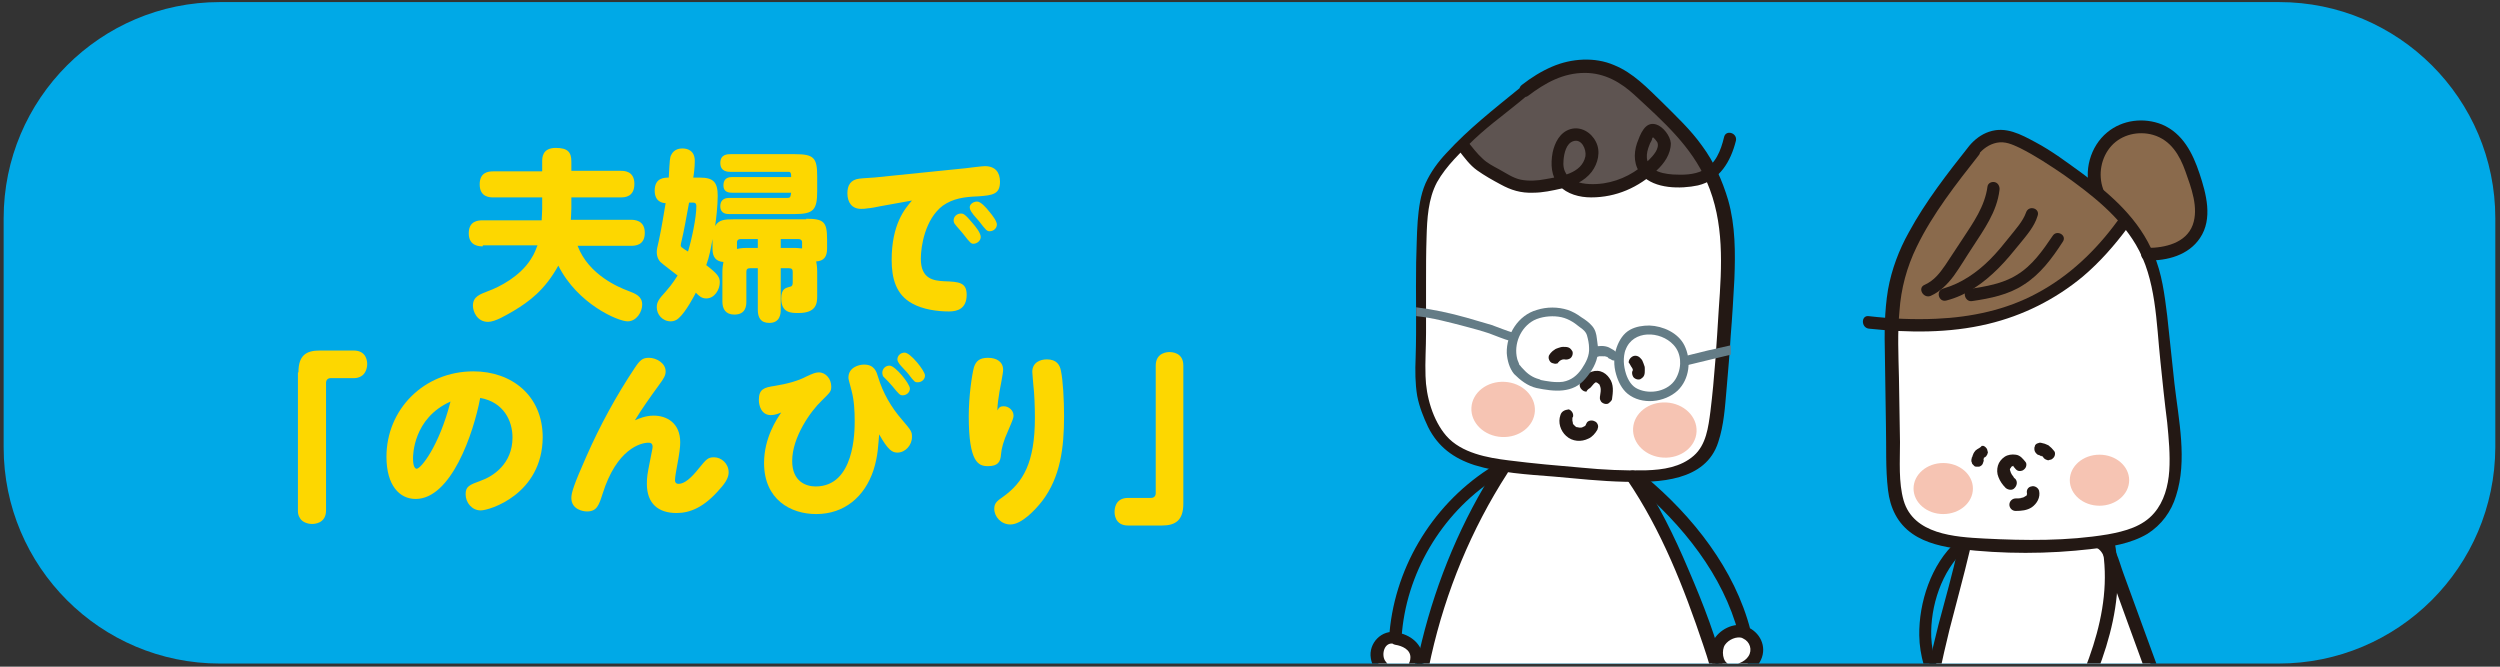 <?xml version="1.0" encoding="utf-8"?>
<!-- Generator: Adobe Illustrator 26.5.3, SVG Export Plug-In . SVG Version: 6.00 Build 0)  -->
<svg version="1.1" xmlns="http://www.w3.org/2000/svg" xmlns:xlink="http://www.w3.org/1999/xlink" x="0px" y="0px"
	 viewBox="0 0 480 128" style="enable-background:new 0 0 480 128;" xml:space="preserve">
<rect x="0" y="0" width="480" height="128" fill="#333333" stroke="none"/>
<style type="text/css">
	.st0{fill:#00A9E7;}
	.st1{fill:none;}
	.st2{fill:#FDD700;}
	.st3{clip-path:url(#SVGID_00000003103914955840378250000014483306625277724089_);}
	.st4{fill:#FFFFFF;}
	.st5{fill:#231814;}
	.st6{fill:#8A6A4C;}
	.st7{fill:#F6C4B3;}
	.st8{fill:#5E5451;}
	.st9{fill:#647C86;}
	.st10{clip-path:url(#SVGID_00000125581045829805435240000018160926841274634380_);}
	.st11{fill:#9B5A17;}
	.st12{fill:#3E3635;}
	.st13{clip-path:url(#SVGID_00000013179269615254076290000002512049073040510882_);}
	.st14{fill:#FBD100;}
	.st15{fill:#E85675;}
	.st16{fill:#B26157;}
	.st17{fill:#00B7EC;}
	.st18{fill:#644E0A;}
	.st19{fill:#005075;}
	.st20{fill:#00A8E6;}
	.st21{fill:#FCD600;}
	.st22{fill:#4D4232;}
	.st23{fill:#587481;}
</style>
<g id="_x30_01">
	<g>
		<path class="st0" d="M437.5,127.4H42.2c-22.9,0-41.5-18.6-41.5-41.5v-44c0-22.9,18.6-41.5,41.5-41.5h395.4
			c22.9,0,41.5,18.6,41.5,41.5v44C479,108.9,460.4,127.4,437.5,127.4z"/>
		<path class="st1" d="M437.5,127.4H42.2c-22.9,0-41.5-18.6-41.5-41.5v-44c0-22.9,18.6-41.5,41.5-41.5h395.4
			c22.9,0,41.5,18.6,41.5,41.5v44C479,108.9,460.4,127.4,437.5,127.4z"/>
		<g>
			<path class="st2" d="M92.7,47.3c-0.6,0-2.7,0-2.7-2.5c0-2.4,1.8-2.5,2.7-2.5H104c0-0.5,0.1-1.3,0.1-2.2v-2.2h-9.4
				c-0.6,0-2.6,0-2.6-2.5c0-2.3,1.6-2.5,2.6-2.5h9.4V31c0-0.7,0-2.6,2.6-2.6c2.3,0,3,0.8,3,2.6v1.8h9.5c0.6,0,2.6,0,2.6,2.5
				c0,2.5-1.8,2.6-2.6,2.6h-9.5V40c0,1-0.1,1.8-0.1,2.2h11.5c0.6,0,2.7,0,2.7,2.5c0,2.4-1.8,2.5-2.7,2.5h-10.2c2.1,5.6,8,8,9.6,8.6
				c1.6,0.6,2.8,1.1,2.8,2.7c0,1.4-1.1,3.2-2.8,3.2c-1.8,0-9.6-3.3-13.3-10.7c-2.6,4.7-5.6,6.9-8.6,8.7c-1.4,0.8-3.5,2.1-4.9,2.1
				c-2.1,0-2.9-2-2.9-3.1c0-1.8,1.4-2.2,2.9-2.8c2.2-0.8,6.1-2.8,8.2-6.1c0.8-1.2,1-2,1.3-2.7H92.7z"/>
			<path class="st2" d="M154.8,42c3.4,0,4,0.6,4,4v1.7c0,1.6-0.6,2.4-2.1,2.5c0.1,0.4,0.2,1.1,0.2,2v4.6c0,1.4-0.1,3.3-3.6,3.3
				c-1.4,0-3.3,0-3.3-2.8c0-1.9,0.9-2,1.5-2.2c0.4-0.1,0.7-0.1,0.7-0.9v-2c0-0.5-0.2-0.7-0.7-0.7h-1.6v8c0,0.7-0.1,2.5-2.2,2.5
				c-1.7,0-2.2-1.1-2.2-2.5v-8H144c-0.5,0-0.7,0.2-0.7,0.7v5.7c0,0.8-0.1,2.5-2.3,2.5c-1.7,0-2.3-1.1-2.3-2.5v-5.7
				c0-0.8,0.1-1.3,0.2-1.9c-1.4-0.1-2.1-0.9-2.1-2.5v-1.9c-0.3,1.7-0.6,3.4-1.2,5c2.2,1.7,2.6,2.3,2.6,3.3c0,1.4-1,3.1-2.6,3.1
				c-0.9,0-1.4-0.5-2-1.1c-0.2,0.4-1.9,3.7-3.3,4.9c-0.4,0.4-1,0.6-1.5,0.6c-1.6,0-2.7-1.3-2.7-2.7c0-1,0.4-1.6,1.7-3
				c1.5-1.7,2-2.7,2.3-3.1c-0.5-0.4-2.9-2.2-3.3-2.6c-0.2-0.2-0.7-0.8-0.7-1.9c0-0.5,0.1-1,0.4-2.2c0.6-2.8,1-5.5,1.3-7.2
				c-0.5,0-2.1-0.2-2.1-2.4c0-2.5,1.9-2.5,2.7-2.5c0.2-3.5,0.2-3.9,0.5-4.4c0.1-0.2,0.6-1.2,2.1-1.2c1,0,2.4,0.4,2.4,2.4
				c0,1.2-0.2,2.8-0.3,3.2h1.3c2.6,0,3.4,0.9,3.4,3.5c0,1.8-0.3,4.6-0.5,5.8c0.7-1.2,1.8-1.3,3.6-1.3H154.8z M132.3,38.9
				c-0.5,2.8-1,5.5-1.4,7.2c-0.1,0.4-0.2,0.8-0.2,1c0,0.1,0,0.2,0.2,0.4c0.1,0.1,1,0.7,1.2,0.8c0.7-2.3,1.6-6.5,1.6-8.7
				c0-0.2,0-0.7-0.6-0.7H132.3z M140.5,37c-1,0-1.6-0.4-1.6-1.4c0-0.9,0.4-1.6,1.6-1.6h11.4c0-0.4,0-0.6-0.1-0.8
				c-0.1-0.2-0.2-0.2-0.6-0.2h-10.9c-0.5,0-2,0-2-1.7c0-1.7,1.4-1.7,2-1.7h12.3c3.7,0,4.3,0.7,4.3,4.3v2.8c0,3.6-0.7,4.4-4.3,4.4
				h-12.6c-0.4,0-1.7,0-1.7-1.5c0-1.5,1.2-1.6,1.7-1.6h11.2c0.6,0,0.6-0.3,0.7-1H140.5z M141.5,47.8c0.8-0.2,1.6-0.2,1.9-0.2h2.1
				v-1.7h-3.3c-0.4,0-0.7,0.2-0.7,0.6V47.8z M149.9,47.6h2.4c0.4,0,0.9,0,1.7,0.1v-1.2c0-0.4-0.3-0.6-0.7-0.6h-3.4V47.6z"/>
			<path class="st2" d="M169,39.6c-0.4,0.1-2,0.4-2.4,0.4c-0.5,0.1-0.9,0.1-1.3,0.1c-1.7,0-2.6-1.2-2.6-3c0-1.5,0.6-2.6,2.3-2.8
				c0.6-0.1,3.2-0.2,3.7-0.3l16.7-1.7c0.8-0.1,3.2-0.4,3.7-0.4c2,0,2.9,1.2,2.9,3c0,2.4-1.4,2.6-4.2,2.8c-2.7,0.1-4.8,0.4-6.8,1.8
				c-3.4,2.6-4.2,7.8-4.2,10.2c0,3.9,2.5,4.2,4.5,4.3c2.8,0.1,4.3,0.2,4.3,2.6c0,2.7-1.8,3.2-3.4,3.2c-2.3,0-5-0.4-7-1.5
				c-3.2-1.7-4-4.9-4-8.4c0-6.8,2.5-9.8,3.9-11.4L169,39.6z M184.5,41c0.4,0,0.7,0,2.2,1.8c0.6,0.7,1.6,1.9,1.6,2.7
				c0,0.7-0.7,1.3-1.4,1.3c-0.4,0-0.6-0.1-1.9-1.8c-0.2-0.3-1.4-1.6-1.6-1.9c-0.2-0.2-0.3-0.5-0.3-0.8C183.1,41.6,183.7,41,184.5,41
				z M187.6,38.7c0.7,0,1.7,1.1,2.4,2c0.6,0.7,1.4,1.8,1.4,2.4c0,0.7-0.6,1.3-1.4,1.3c-0.5,0-0.7-0.2-2-1.9
				c-0.4-0.5-1.1-1.2-1.4-1.7c-0.1-0.1-0.4-0.6-0.4-0.9C186.1,39.3,186.8,38.7,187.6,38.7z"/>
			<path class="st2" d="M57.3,71.5c0-3.3,1.5-4.2,4.1-4.2h6.5c2.6,0,2.6,2.3,2.6,2.6c0,0.9-0.4,1.9-1.1,2.3
				c-0.6,0.4-1.2,0.4-1.5,0.4h-4.4c-0.6,0-0.9,0.4-0.9,0.9V98c0,2.6-2.4,2.6-2.7,2.6c-0.9,0-1.9-0.4-2.3-1.1
				c-0.4-0.6-0.4-1.1-0.4-1.5V71.5z"/>
			<path class="st2" d="M79.8,95.8c-3.1,0-5.6-2.6-5.6-8.1c0-9.1,7.2-16.4,16.7-16.4c7.3,0,13.3,4.6,13.3,12.7
				C104.1,94.9,94,98,92.3,98c-1.7,0-2.9-1.5-2.9-3.1c0-1.5,0.7-1.8,2.9-2.6c2.3-0.8,6.1-3.2,6.1-8.3c0-3.2-1.7-6.8-6.2-7.6
				C90.9,83.3,86.6,95.8,79.8,95.8z M79.3,88c0,1.6,0.4,2,0.7,2c0.8,0,4.3-4.3,6.5-12.9C79.3,80.3,79.3,87.5,79.3,88z"/>
			<path class="st2" d="M125.5,79.8c2.5,0,5.1,1.4,5.1,5.1c0,1-0.1,1.9-0.7,5.1c-0.1,0.5-0.3,1.7-0.3,2.2c0,0.3,0.1,0.7,0.7,0.7
				c1.1,0,2.4-1.1,3.9-3c1.4-1.7,1.7-2.1,2.9-2.1c1.4,0,2.8,1.2,2.8,2.9c0,0.8-0.4,1.8-1.7,3.2c-3,3.5-5.7,4.6-8.3,4.6
				c-3.5,0-5.7-1.8-5.7-5.6c0-1.3,0.1-1.9,0.6-4.4c0.3-1.6,0.5-2.4,0.5-2.7c0-0.7-0.4-0.8-0.8-0.8c-1.5,0-6.1,1.2-8.8,9.8
				c-0.7,2.2-1.1,3.4-3,3.4c-0.8,0-3-0.4-3-2.6c0-1,0.5-2.6,2.9-8c2.6-5.9,5.7-11.6,9.3-17c1-1.5,1.5-1.9,2.7-1.9
				c1.4,0,3.2,1,3.2,2.6c0,0.7-0.2,1.2-1.4,2.8c-1.6,2.2-3.1,4.3-4.5,6.6C122.6,80.4,123.9,79.8,125.5,79.8z"/>
			<path class="st2" d="M167.7,90.3c-1.7,5.1-5.6,8.4-11,8.4c-4.9,0-10-2.8-10-9.8c0-4.8,2.4-8.4,3.3-9.7c-0.5,0.2-1.2,0.5-2,0.5
				c-1.8,0-2.3-1.8-2.3-2.9c0-2.1,1-2.4,3-2.7c2.5-0.4,4.6-1,6.1-1.8c1.3-0.6,1.8-0.8,2.4-0.8c1.4,0,2.4,1.3,2.4,2.7
				c0,1-0.2,1.1-1.9,2.8c-2,1.9-5.6,6.9-5.6,11.5c0,4,2.7,4.9,4.5,4.9c7.5,0,7.5-10.6,7.5-12.6c0-1.9-0.1-3.9-0.6-5.8
				c-0.5-1.9-0.6-2.2-0.6-2.5c0-1.9,1.9-2.5,3-2.5c2,0,2.4,1.4,2.7,2.4c0.9,3,2.5,5.8,4.6,8.2c1.8,2.1,1.9,2.3,1.9,3.3
				c0,1.6-1.3,3-2.8,3c-1,0-1.8-0.5-3.5-3.5C168.6,85.5,168.6,87.5,167.7,90.3z M170.8,70.2c1.1,0,3.9,3.5,3.9,4.4
				c0,0.7-0.6,1.3-1.4,1.3c-0.5,0-0.7-0.2-2-1.8c-0.4-0.5-1.1-1.2-1.7-1.8c-0.1-0.1-0.2-0.5-0.2-0.7C169.4,70.8,170,70.2,170.8,70.2
				z M173.7,67.7c1.1,0,3.9,3.5,3.9,4.4c0,0.7-0.6,1.3-1.4,1.3c-0.5,0-0.6,0-1.8-1.6c-0.2-0.3-1.5-1.6-1.7-1.9
				c-0.2-0.3-0.4-0.6-0.4-0.9C172.3,68.3,172.9,67.7,173.7,67.7z"/>
			<path class="st2" d="M192.7,78c1,0,1.9,0.8,1.9,1.8c0,0.4-0.1,0.7-1,2.8c-1,2.2-1.3,3.5-1.4,4.6c-0.1,1.5-0.6,2.3-2.5,2.3
				c-1.8,0-3.7-0.6-3.7-9.6c0-3.8,0.6-7.9,1-9.4c0.4-1.2,1.1-1.8,2.7-1.8c1.7,0,2.9,0.8,2.9,2.3c0,0.7-0.6,3.6-0.7,4.2
				c-0.2,1.3-0.4,2.4-0.4,3.6C191.8,78.2,192.1,78,192.7,78z M203.7,71.2c0.4,1.9,0.6,5.6,0.6,8.7c0,6.1-0.7,11.7-4.2,16.3
				c-1.4,1.8-4,4.5-6.1,4.5c-1.8,0-3.1-1.5-3.1-3c0-1.1,0.5-1.5,1.8-2.4c3.7-2.7,6-6.4,6-15.1c0-2.1-0.1-4.7-0.3-6.3
				c0-0.2-0.2-2.1-0.2-2.5c0-1.8,1.5-2.4,2.8-2.4C202.9,69,203.5,70.1,203.7,71.2z"/>
			<path class="st2" d="M227.2,96.7c0,3.2-1.5,4.2-4.1,4.2h-6.5c-2.6,0-2.6-2.3-2.6-2.6c0-0.4,0-2.7,2.6-2.7h4.4
				c0.6,0,0.9-0.4,0.9-0.9V70.2c0-2.6,2.4-2.6,2.6-2.6c0.4,0,2.7,0,2.7,2.6V96.7z"/>
		</g>
		<g>
			<defs>
				<path id="SVGID_1_" d="M437.5,127.4H42.2c-22.9,0-41.5-18.6-41.5-41.5v-44c0-22.9,18.6-41.5,41.5-41.5h395.4
					c22.9,0,41.5,18.6,41.5,41.5v44C479,108.9,460.4,127.4,437.5,127.4z"/>
			</defs>
			<clipPath id="SVGID_00000152246473916989951040000005793517412121129151_">
				<use xlink:href="#SVGID_1_"  style="overflow:visible;"/>
			</clipPath>
			<g style="clip-path:url(#SVGID_00000152246473916989951040000005793517412121129151_);">
				<g>
					<path class="st4" d="M271.9,124.9c0,0-5.4-3.7-6.3-2.1c-0.9,1.5-1.5,5.8-0.2,6.3s3.2,0.9,4.5,0.3S272.7,126.1,271.9,124.9z"/>
					<path class="st4" d="M337.7,123.2c0,0-2.9-3.4-5.1-2.3c-2.1,1.1-2.7,0.7-3,3.5c-0.3,2.8,1.3,5.4,2.8,5c1.5-0.5,2.2-1.2,3.9-2.7
						C338,125,337.7,123.2,337.7,123.2z"/>
				</g>
				<g>
					<path class="st4" d="M379,28.9c-3,3.8-3.2,4-5.7,7.6c-3.8,5.3-7.5,10.9-9,17.3c-1.2,4.8-1.1,9.9-1,14.8
						c0.1,7.1,0.2,14.2,0.3,21.3c0.1,3.1,0.2,6.5,1.9,9.1c2.8,4.3,8.5,5.1,13.6,5.5c8.4,0.6,16.8,0.7,25.1-0.6
						c3.2-0.5,6.5-1.3,9-3.3c5.2-4.3,4.9-12.3,4.2-19c-0.7-6.5-1.4-13-2.1-19.6c-0.5-4.2-0.9-8.6-2.5-12.5
						c-3.4-8.3-11.2-13.9-18.7-18.9c-2.4-1.7-4.1-2.5-6.7-3.8C384.6,25.5,381.2,26.1,379,28.9z"/>
				</g>
				<g>
					<path class="st4" d="M292.7,17.7c-8.3,6.8-7.7,5.8-13.2,11.6c-1.8,1.9-3.5,3.8-4.5,6.2c-1.1,2.4-1.3,5.1-1.5,7.8
						c-0.3,4.4-0.2,21.2-0.3,25.6c-0.1,2.9-0.2,5.9,0.7,8.6c1.5,4.5,3.2,8.1,7.6,9.9c4.4,1.8,9,2.2,13.7,2.7
						c7.7,0.7,13,1.3,19.3,1.3c6.7,0,10.1-0.9,13.1-4.1c2.2-2.3,2.7-9.6,2.9-12.7c0.4-4.9,1.3-16.4,1.5-21.4
						c0.2-4.8,0.2-9.8-1.2-14.4c-2.9-9.9-7.6-13.7-15.6-21.3c-1.4-1.3-5-4.5-9-4.7c-5.1-0.3-8.2,0.9-13.1,4.6"/>
				</g>
				<g>
					<g>
						<path class="st4" d="M377.2,105.4c-1.3,5.7-3.6,13.4-4.8,19.1c-2,9.1-4,18.3-4.6,27.7c-0.2,2.8-0.1,5.9,1.9,7.8
							c1.5,1.4,3.7,1.8,5.8,2.1c8,1,16.1,1.3,24.1,0.9c4.5-0.2,9.1-0.7,13.1-2.8c4-2.1,7.3-6,7.4-10.5c0-2.4-0.8-4.7-1.6-6.9
							c-4.3-11.7-8.5-23.4-12.8-35.1c-0.5-1.3-1-2.7-2.3-3.2"/>
						<g>
							<path class="st5" d="M376,105.1c-1.1,5-2.5,9.9-3.8,14.8c-1.4,5.5-2.6,11.1-3.6,16.6c-1.1,5.6-2.1,11.4-2.2,17.1
								c0,2.2,0.3,4.6,1.6,6.4c1.4,1.9,3.7,2.7,6,3c5.9,0.9,12,1.2,18,1.2c5.5,0,11.4,0,16.8-1.5c4.5-1.3,8.9-4,11-8.3
								c2.5-5.1,0.4-10-1.4-15c-2.4-6.6-4.8-13.1-7.2-19.7c-1.2-3.2-2.3-6.4-3.5-9.6c-0.9-2.4-1.5-5.7-3.9-7
								c-1.4-0.7-2.6,1.3-1.2,2.1c0.9,0.5,1.3,1.4,1.6,2.4c0.5,1.3,0.9,2.6,1.4,3.9c1,2.7,1.9,5.3,2.9,8c1.9,5.3,3.9,10.6,5.8,15.9
								c1,2.6,1.9,5.3,2.9,7.9c0.8,2.3,1.7,4.8,1.3,7.3c-0.7,4.3-4.4,7.6-8.4,9.1c-4.8,1.8-10.1,1.9-15.2,2.1
								c-5.6,0.1-11.2-0.1-16.7-0.7c-2.3-0.2-5.2-0.2-7.2-1.5c-1.9-1.2-2.3-3.5-2.3-5.6c0-5.3,1-10.7,1.9-15.9
								c1.1-5.8,2.3-11.5,3.7-17.2c1.3-5.1,2.7-10.1,3.9-15.2C378.7,104.3,376.4,103.6,376,105.1L376,105.1z"/>
						</g>
					</g>
					<path class="st6" d="M402.3,42.4l0.6-12.4l5.4-5l7,0.8l3.9,2.7l3.7,13.9c0,0-2.1,5.2-2.7,5.2s-6.2,1.7-6.2,1.7l-4.5-5.2
						L402.3,42.4z"/>
					<g>
						<path class="st6" d="M380.3,28C370,36.9,365,49.9,362.1,63c5.1-0.7,11-0.5,16-1c8.7-1,9.4-2,14.7-4.8s12.6-8.6,14.9-14
							c0.3-0.7-1.9-2-2.1-2.7c-0.2-1.1-1.2-1.8-2.1-2.4c-6.8-4.7-12-10.6-20.2-12"/>
					</g>
					<g>
						<g>
							<path class="st5" d="M378.1,28c-4.2,5.3-8.4,10.7-11.6,16.6c-1.9,3.4-3.3,7.1-4,11c-0.7,4.2-0.7,8.4-0.6,12.6
								c0.1,4.5,0.1,8.9,0.2,13.4c0.1,4.1-0.1,8.4,0.4,12.5c0.4,3.4,1.8,6.4,4.7,8.4c2.6,1.8,5.9,2.5,9,2.9c8.3,1,17.1,1,25.4,0
								c3.6-0.4,7.5-1,10.7-2.9c2.7-1.7,4.6-4.3,5.5-7.3c2.2-6.8,0.5-14.6-0.3-21.5c-0.5-4.4-0.9-8.7-1.4-13.1
								c-0.5-4-1-8.1-2.6-11.8c-2.7-6.6-8.1-11.4-13.7-15.5c-2.9-2.1-5.8-4.3-9-6c-2.8-1.5-5.7-3.1-8.9-2
								C380.4,25.8,379.1,26.8,378.1,28c-1,1.2,0.7,2.9,1.7,1.7c0.9-1.1,2.1-2,3.6-2.3c1.6-0.3,2.9,0.3,4.4,1c3,1.5,5.7,3.3,8.5,5.2
								c5.2,3.7,10.5,7.8,13.8,13.4c3.9,6.6,3.9,14.9,4.7,22.4c0.4,3.9,0.8,7.8,1.3,11.7c0.3,3.1,0.6,6.2,0.4,9.3
								c-0.2,2.9-1,5.9-2.9,8.1c-2.2,2.6-5.6,3.5-8.9,4.1c-7.8,1.3-15.8,1.2-23.7,0.8c-5.7-0.3-13.6-0.8-15.5-7.3
								c-1-3.5-0.7-7.5-0.7-11.2c-0.1-4.1-0.1-8.3-0.2-12.4c-0.1-4.3-0.3-8.6,0.1-12.8c0.3-4.3,1.4-8.4,3.3-12.3
								c3.1-6.4,7.6-12.1,12-17.7C380.8,28.5,379.1,26.8,378.1,28z"/>
						</g>
					</g>
					<ellipse class="st7" cx="373.1" cy="93.8" rx="5.7" ry="4.9"/>
					<ellipse class="st7" cx="403.1" cy="92.2" rx="5.7" ry="4.9"/>
					<g>
						<g>
							<path class="st5" d="M386.9,91.9c-0.2-0.1-0.3-0.3-0.4-0.5c0,0-0.1-0.1-0.1-0.1c0.1,0.1,0.1,0.2,0,0
								c-0.1-0.1-0.1-0.2-0.2-0.3c0-0.1-0.1-0.2-0.1-0.2c0,0-0.1-0.2,0,0c0.1,0.2,0,0,0,0c-0.1-0.2-0.1-0.4-0.2-0.6
								c0,0.1,0,0.2,0,0.3c0-0.2,0-0.4,0-0.6c0,0.1,0,0.2,0,0.3c0-0.1,0-0.2,0.1-0.3c0,0,0-0.1,0.1-0.2c0,0-0.2,0.3,0,0.1
								c0-0.1,0.1-0.2,0.1-0.2c0.1-0.1-0.2,0.2-0.1,0.1c0,0,0.1-0.1,0.1-0.1c0,0,0.1-0.1,0.1-0.1c0.1-0.1-0.3,0.2-0.1,0.1
								c0.1,0,0.1-0.1,0.2-0.1c0.1-0.1,0.2-0.1-0.1,0c0,0,0.1,0,0.1,0c0.1,0,0.2,0,0.3-0.1c-0.1,0-0.2,0-0.3,0c0.1,0,0.2,0,0.4,0
								c-0.1,0-0.2,0-0.3,0c0.1,0,0.2,0,0.2,0.1c0.2,0-0.3-0.1-0.1,0c0,0,0.1,0.1,0.1,0.1c0.1,0-0.2-0.2-0.1,0c0,0,0.1,0.1,0.1,0.1
								c0,0,0.1,0.1,0.1,0.1c0.1,0.2-0.2-0.2,0,0c0.2,0.3,0.4,0.5,0.7,0.6c0.3,0.1,0.7,0,0.9-0.1c0.3-0.2,0.5-0.4,0.6-0.7
								c0.1-0.3,0.1-0.7-0.1-0.9c-0.5-0.6-1-1.3-1.9-1.4c-0.7-0.1-1.5,0-2.1,0.4c-0.6,0.4-1.1,1-1.3,1.7c-0.2,0.7-0.2,1.5,0.1,2.2
								c0.3,0.8,0.8,1.5,1.4,2.1c0.5,0.4,1.3,0.5,1.7,0C387.3,93.2,387.4,92.4,386.9,91.9L386.9,91.9z"/>
						</g>
					</g>
					<g>
						<g>
							<path class="st5" d="M406.5,42.5c-4.1,5.6-9.2,10.5-15.4,13.8c-5.9,3.2-12.6,4.6-19.3,4.9c-4.3,0.2-8.7,0-13-0.5
								c-1.5-0.2-1.5,2.2,0,2.4c7.6,0.8,15.4,0.9,22.9-0.9c6.7-1.6,12.9-4.7,18.2-9.1c3.3-2.8,6.1-6,8.7-9.5
								C409.5,42.4,407.4,41.2,406.5,42.5L406.5,42.5z"/>
						</g>
					</g>
					<g>
						<g>
							<path class="st5" d="M381.6,35.8c-0.5,3.8-2.7,6.9-4.8,10.1c-1.1,1.7-2.2,3.3-3.3,5c-1.1,1.6-2.2,3-4,3.8
								c-1.4,0.6-0.2,2.7,1.2,2.1c1.8-0.8,3.2-2.2,4.4-3.8c1.3-1.8,2.4-3.7,3.6-5.5c2.2-3.4,4.7-6.8,5.2-11c0.1-0.6-0.2-1.3-0.8-1.5
								C382.5,34.8,381.7,35.1,381.6,35.8L381.6,35.8z"/>
						</g>
					</g>
					<g>
						<g>
							<path class="st5" d="M389,40.8c-0.6,1.7-2,3.2-3.1,4.6c-1.2,1.5-2.4,3-3.8,4.4c-2.5,2.5-5.5,4.6-9,5.6
								c-1.5,0.4-0.9,2.7,0.6,2.3c3.9-1,7.2-3.4,10-6.2c1.5-1.5,2.8-3.1,4.1-4.7c1.3-1.6,2.8-3.3,3.4-5.3
								C391.8,40,389.5,39.3,389,40.8L389,40.8z"/>
						</g>
					</g>
					<g>
						<g>
							<path class="st5" d="M394.1,45.3c-1.9,2.8-3.9,5.7-6.9,7.5c-2.7,1.7-6,2.2-9.1,2.7c-1.5,0.2-0.9,2.6,0.6,2.3
								c3.4-0.5,6.9-1.2,9.8-3.1c3.2-2,5.5-5.1,7.5-8.2C397,45.2,394.9,44,394.1,45.3L394.1,45.3z"/>
						</g>
					</g>
					<g>
						<g>
							<g>
								<path class="st4" d="M288.4,90.3c-8.8,13.6-14.8,30.3-16.6,46.4c-0.4,3.3-0.5,6.7,0.8,9.7c1.6,3.7,5.1,6.2,9,7.4
									s7.9,1.2,11.8,1.1c8.6-0.2,17.2-1,25.7-2.2c2.3-0.3,4.7-0.8,6.7-2c3.3-2.1,4.8-6.1,5.2-9.9c0.7-7.1-1.7-14.1-4.1-20.8
									c-3.5-9.8-7.6-19.7-13.4-28.3"/>
								<g>
									<path class="st5" d="M287.3,89.6c-6.6,10.2-11.4,21.7-14.3,33.5c-1.4,5.7-2.7,11.7-2.7,17.6c0,2.7,0.5,5.5,2.1,7.9
										c1.4,2.2,3.4,3.9,5.7,5c5.6,2.9,12.1,2.5,18.2,2.3c6.8-0.3,13.5-0.9,20.2-1.8c2.9-0.4,5.9-0.7,8.6-1.9c2.3-1,4.1-3,5.3-5.2
										c2.7-5.3,2.2-11.7,0.9-17.3c-1.6-6.9-4.3-13.8-7.1-20.3c-2.7-6.4-5.8-12.7-9.7-18.5c-0.9-1.3-3-0.1-2.1,1.2
										c6.6,9.7,10.9,20.7,14.6,31.7c1.9,5.6,3.6,11.6,2.6,17.6c-0.4,2.4-1.2,4.8-2.8,6.6c-1.9,2.1-4.6,2.8-7.3,3.2
										c-6.1,1-12.3,1.6-18.4,2c-3.1,0.2-6.3,0.3-9.4,0.4c-3,0-6.1-0.1-9-0.8c-5.1-1.3-9.4-4.9-9.9-10.4c-0.3-2.8,0.1-5.7,0.5-8.4
										c0.4-2.7,0.9-5.4,1.5-8.1c2.8-12.4,7.7-24.3,14.6-35C290.3,89.6,288.2,88.3,287.3,89.6L287.3,89.6z"/>
								</g>
							</g>
							<path class="st8" d="M326.6,29.8l-10.2-11.3c0,0-3.4-4.5-7.6-4.7c-4.2-0.2-10.4,0.1-10.4,0.1l-15,10.8l-2.3,3.3
								c0,0,7.6,7.4,15.1,7.8c4.4,0.2,5.6-0.6,5.6-0.6s0.3,1.4,3.8,1.4c3.5,0,12.5-3.2,12.5-3.2s-1.2,1.3,3.7,1.2
								c5-0.1,6.4-1.6,6.4-1.6L326.6,29.8z"/>
							
								<ellipse transform="matrix(5.319481e-02 -0.999 0.999 5.319481e-02 220.022 397.55)" class="st7" cx="319.7" cy="82.7" rx="5.3" ry="6.1"/>
							
								<ellipse transform="matrix(5.319481e-02 -0.999 0.999 5.319481e-02 194.631 362.733)" class="st7" cx="288.6" cy="78.7" rx="5.3" ry="6.1"/>
							<g>
								<g>
									<path class="st5" d="M291.8,16.9c-4.9,4-9.8,7.8-14.1,12.5c-1.6,1.7-3,3.6-4,5.8c-1,2.3-1.3,4.8-1.5,7.2
										c-0.2,2.7-0.2,5.3-0.3,8c-0.1,6.1,0.1,12.2-0.1,18.3c-0.1,2.4-0.1,4.9,0.3,7.3c0.4,2.1,1.2,4.1,2.1,6
										c1.9,3.8,4.9,6,8.9,7.3c4.9,1.5,10.1,1.8,15.2,2.2c4.5,0.4,9.1,0.9,13.6,1c6.6,0.2,15.6-0.1,18-7.6
										c1.1-3.3,1.3-6.8,1.6-10.2c0.3-3.4,0.6-6.9,0.8-10.3c0.3-3.6,0.5-7.2,0.7-10.8c0.2-5.1,0.2-10.3-1.2-15.2
										c-1.1-3.7-2.7-7.3-5-10.4c-2.2-3.1-5-5.7-7.7-8.4c-2.8-2.7-5.5-5.6-9.2-7.1c-3.7-1.6-8.2-1.3-11.9,0.3
										c-2.1,0.9-4,2.1-5.8,3.5c-1.2,0.9,0,3,1.2,2.1c3.3-2.5,6.7-4.4,10.9-4.4c3.8,0,6.9,1.8,9.6,4.3c5.3,4.9,10.9,9.8,13.8,16.6
										c3.4,7.8,2.9,16.2,2.3,24.5c-0.4,6.5-0.8,13.1-1.6,19.6c-0.4,3-0.8,6.4-3.2,8.5c-2.5,2.2-5.9,2.7-9.1,2.8
										c-4.1,0.1-8.3-0.1-12.4-0.5c-4.7-0.4-9.3-0.8-14-1.4c-4.1-0.5-9.1-1.4-12-4.7c-2.6-3-3.9-7.6-4-11.5
										c-0.1-2.7,0.1-5.5,0.1-8.3c0-3.2,0-6.3,0-9.5c0-2.9,0-5.9,0.1-8.8c0.1-3.6,0.3-7.4,2-10.6c1.8-3.2,4.6-5.8,7.2-8.3
										c1.6-1.5,3.3-2.9,5.1-4.3c1.6-1.3,3.2-2.5,4.7-3.8C294.7,17.6,293,15.9,291.8,16.9L291.8,16.9z"/>
								</g>
							</g>
							<g>
								<g>
									<path class="st5" d="M280.1,28.9c1.1,1.4,2.1,2.8,3.5,3.8c1.4,1,3,1.9,4.5,2.7c2,1.1,3.9,1.7,6.3,1.6
										c1.8,0,3.6-0.4,5.4-0.8c2.2-0.4,4.4-1.4,5.8-3.2c1.2-1.6,1.8-3.9,0.8-5.8c-0.9-1.8-2.9-3-4.9-2.4c-2,0.6-3,2.6-3.4,4.5
										c-0.4,2.2-0.3,4.5,1.2,6.3c1.6,1.7,4,2.3,6.2,2.3c4.8,0,9.1-1.9,12.6-5.2c1.4-1.3,2.7-3.1,2.7-5.2
										c-0.1-1.4-1.5-3.2-2.8-3.6c-2.2-0.7-3.1,2-3.7,3.6c-0.7,2.1-0.6,4.4,0.9,6.1c2.5,2.7,7.5,2.7,10.8,2c4.2-1,6.3-4.6,7.3-8.6
										c0.3-1.5-2-2.2-2.3-0.6c-0.6,2.5-1.6,5.1-4,6.3c-1.8,0.9-3.9,0.9-5.8,0.8c-1.3-0.1-2.6-0.3-3.7-1c-1.7-1.2-1.5-3-0.8-4.7
										c0.1-0.4,0.5-0.8,0.5-1.2c0.1-0.1,0.1-0.2,0.2-0.3c-0.3-0.1-0.3-0.1-0.1,0c0.3,0.2,0.7,0.7,0.9,1c0.5,1.2-0.8,2.6-1.6,3.4
										c-2.4,2.4-5.4,4-8.7,4.5c-3.5,0.5-8.2,0-7.7-4.5c0.1-1.2,0.5-3.2,1.9-3.6c1.6-0.5,2.5,1.6,2.3,2.9
										c-0.7,3.4-4.9,3.9-7.7,4.4c-1.5,0.3-3.2,0.4-4.7,0.1c-1.5-0.3-2.9-1.3-4.2-2c-1.1-0.6-2.3-1.2-3.2-2.1
										c-1-0.9-1.9-2.1-2.8-3.2C280.8,26,279.1,27.7,280.1,28.9L280.1,28.9z"/>
								</g>
							</g>
							<g>
								<g>
									<path class="st5" d="M305.4,74.4c0.2-0.2,0.4-0.5,0.6-0.7c0.1-0.1,0.1-0.1,0.2-0.2c0,0,0,0,0,0c0.1-0.1,0.1-0.1-0.1,0.1
										c0.1-0.1,0.3-0.2,0.4-0.2c-0.1,0-0.2,0.1-0.3,0.1c0.1-0.1,0.3-0.1,0.4-0.1c-0.1,0-0.2,0-0.3,0c0.1,0,0.3,0,0.4,0
										c-0.1,0-0.2,0-0.3,0c0.1,0,0.3,0.1,0.4,0.1c-0.1,0-0.2-0.1-0.3-0.1c0.1,0.1,0.2,0.1,0.3,0.2c0.1,0.1,0,0-0.1-0.1
										c0,0,0.1,0,0.1,0.1c0,0,0.1,0.1,0.1,0.1c0,0,0.1,0.1,0.1,0.1c-0.2-0.3-0.1-0.1,0-0.1c0.1,0.1,0.1,0.2,0.2,0.4
										c0-0.1-0.1-0.2-0.1-0.3c0.1,0.3,0.2,0.5,0.2,0.8c0-0.1,0-0.2,0-0.3c0.1,0.6,0,1.2-0.1,1.8c0-0.1,0-0.2,0-0.3
										c0,0.1,0,0.1,0,0.2c0,0.3-0.1,0.6,0.1,0.9c0.1,0.3,0.4,0.5,0.7,0.6c0.3,0.1,0.7,0.1,0.9-0.1c0.2-0.2,0.5-0.4,0.6-0.7
										c0.2-1.4,0.4-2.9-0.5-4.1c-0.4-0.6-1-1.1-1.7-1.3c-0.7-0.2-1.5-0.1-2.2,0.3c-0.6,0.3-1,0.8-1.4,1.4
										c-0.2,0.3-0.4,0.5-0.4,0.9c0,0.3,0.1,0.6,0.4,0.9c0.2,0.2,0.5,0.4,0.9,0.4C304.8,74.7,305.2,74.6,305.4,74.4L305.4,74.4z"
										/>
								</g>
							</g>
						</g>
						<g>
							<g>
								<path class="st9" d="M295,74.5c3.4,0.7,7,1.1,9.4-1.8c1.2-1.4,2.2-3,2.4-4.9c0.1-1-0.1-1.9-0.2-2.8
									c-0.1-0.9-0.3-1.7-0.9-2.4c-0.6-0.7-1.3-1.2-2.1-1.7c-0.8-0.6-1.7-1.1-2.6-1.4c-1.9-0.6-4-0.6-5.9,0c-3.6,1-5.9,4.7-5.8,8.3
									c0.1,1.4,0.5,2.9,1.4,4C291.9,73,293.3,74.1,295,74.5c1.1,0.3,1.6-1.4,0.5-1.7c-1.2-0.3-2.2-1-3-1.9
									c-0.2-0.2-0.5-0.5-0.7-0.8c-0.1-0.1,0.1,0.3-0.1-0.1c-0.1-0.4-0.3-0.7-0.4-1.1c-0.7-2.8,0.6-6,3.2-7.4
									c1.4-0.7,3.2-0.9,4.7-0.7c1.6,0.2,2.9,1,4.1,2c0.6,0.4,1.2,0.9,1.4,1.6c0.2,0.7,0.4,1.6,0.4,2.4c0.1,1.5-0.6,2.8-1.4,4
									c-0.9,1.3-2,2.2-3.6,2.5c-1.5,0.2-3.1-0.1-4.6-0.4C294.4,72.5,293.9,74.2,295,74.5z"/>
							</g>
						</g>
						<g>
							<g>
								<path class="st9" d="M306.6,68.5c0.1,0,0.3,0,0.4-0.1c0.2,0-0.2,0,0,0c0.1,0,0.1,0,0.2,0c0.2,0,0.4,0,0.6,0
									c0.1,0,0.4,0.1,0.1,0c0.1,0,0.2,0,0.2,0c0.1,0,0.3,0.1,0.4,0.1c0.1,0-0.2-0.1-0.1,0c0,0,0.1,0,0.1,0c0.1,0,0.1,0.1,0.2,0.1
									c0.1,0.1,0.2,0.1,0.3,0.2c0,0,0.1,0.1,0.1,0.1c0.1,0.1-0.2-0.1-0.1-0.1c0,0,0,0,0.1,0c0.1,0.1,0.3,0.2,0.4,0.3
									c0.2-0.5,0.4-1.1,0.7-1.6c0,0,0.2,0.1,0.2,0.1c0,0,0,0-0.1,0c-0.1,0-0.1-0.1-0.2-0.1c-0.1-0.1-0.3-0.2-0.4-0.2
									c-0.4-0.1-1,0.2-1.1,0.6c-0.1,0.5,0.1,0.9,0.6,1.1c0,0-0.2-0.1-0.2-0.1c0,0,0,0,0.1,0c0.1,0,0.1,0.1,0.2,0.1
									c0.1,0.1,0.3,0.2,0.4,0.2c0.4,0.1,0.9-0.1,1-0.5c0.2-0.4,0-0.8-0.4-1.1c-0.1,0-0.3-0.2,0,0c0,0-0.1-0.1-0.1-0.1
									c-0.1-0.1-0.3-0.2-0.4-0.3c-0.3-0.2-0.6-0.3-0.9-0.5c-0.9-0.4-2-0.3-2.9-0.1c-0.4,0.1-0.7,0.6-0.6,1.1
									C305.7,68.3,306.1,68.6,306.6,68.5L306.6,68.5z"/>
							</g>
						</g>
						<g>
							<g>
								<path class="st9" d="M310.4,66.7c-0.6,1.7-0.6,3.5-0.1,5.2c0.4,1.4,1.1,2.8,2.2,3.7c2.7,2.2,7.1,1.7,9.6-0.6
									c2.3-2.2,2.7-5.9,1.3-8.7c-1.2-2.4-4.1-3.7-6.7-3.8c-1.3,0-2.6,0.2-3.7,0.8C311.7,64,310.9,65.3,310.4,66.7
									c-0.4,1.1,1.3,1.5,1.7,0.5c1.4-3.9,6.7-3.7,9.2-1c1.7,1.8,1.6,4.6,0.4,6.6c-1.4,2.3-4.8,3-7.2,1.9c-1.2-0.5-1.9-1.7-2.3-2.9
									c-0.5-1.6-0.6-3.1-0.1-4.7C312.4,66.1,310.7,65.6,310.4,66.7z"/>
							</g>
						</g>
					</g>
					<path class="st9" d="M290.6,63.9c-1.4-0.4-2.8-1-4.2-1.5c-1.6-0.5-3.2-0.9-4.8-1.4c-3.2-0.9-6.4-1.6-9.7-2l0,1.7
						c3.2,0.3,6.4,1.2,9.5,2c1.5,0.4,3,0.8,4.5,1.3c1.4,0.5,2.7,1.1,4.2,1.5C291.2,65.9,291.7,64.2,290.6,63.9z"/>
					<g>
						<path class="st9" d="M332.3,66.3c-3.2,0.7-5.8,1.3-8.9,2.1c-1.1,0.3-0.9,2.1,0.2,1.8c3-0.7,5.7-1.4,8.7-2.1L332.3,66.3
							C332.3,66.3,332.3,66.3,332.3,66.3z"/>
					</g>
					<g>
						<g>
							<path class="st5" d="M375.6,104c-4.8,4.3-7.2,11.7-7.1,18c0.1,7.8,4.9,15,9.5,20.9c0.1-0.5,0.1-1,0.2-1.5
								c-1.1,1.3-2,3-1.7,4.8c0.5,2.7,3.6,4.3,6.1,3.2c2.5-1,3.8-3.7,2.6-6.2c-1.1-2.2-3.6-3.1-5.9-2.4c-1.5,0.5-0.8,2.8,0.6,2.3
								c1.1-0.3,2.3-0.1,2.9,0.9c0.8,1.4,0,2.9-1.6,3.3c-1.4,0.3-2.7-1-2.4-2.3c0.1-0.7,0.6-1.5,1-1.8c0.3-0.4,0.5-1,0.2-1.5
								c-4.2-5.5-8.9-12.2-9.2-19.4c-0.2-5.9,2-12.7,6.4-16.7C378.4,104.7,376.7,103,375.6,104L375.6,104z"/>
						</g>
					</g>
					<g>
						<g>
							<path class="st5" d="M403.6,104.8c2.4,13.1-3.8,25.7-9.5,37.1c0.5-0.2,0.9-0.4,1.4-0.6c-2.3-0.8-5.1,0.8-5.6,3.2
								c-0.5,2.3,1.4,4.4,3.7,4.8c2.1,0.4,4.1-0.8,4.4-3c0.3-2-0.5-4.3-2.6-5c-1.5-0.5-2.1,1.9-0.6,2.3c0.8,0.3,1,1.4,0.9,2.1
								c-0.1,0.9-0.6,1.3-1.5,1.2c-0.9-0.1-2-0.8-1.9-1.8c0.1-1.2,1.5-1.9,2.6-1.5c0.5,0.2,1.1-0.1,1.4-0.6c6-12.1,12.3-25.1,9.7-39
								C405.6,102.7,403.3,103.3,403.6,104.8L403.6,104.8z"/>
						</g>
					</g>
					<g>
						<g>
							<path class="st5" d="M285.7,90.1c-11,7.2-18.2,19.4-19,32.5c0.5-0.4,1-0.8,1.5-1.2c-2.9-0.6-5.5,2.1-5,5
								c0.4,2.5,2.6,4.2,5,4.4c2.5,0.2,4.5-1.2,4.9-3.7c0.5-2.9-1.9-5.1-4.6-5.6c-1.5-0.3-2.2,2-0.6,2.3c1.3,0.2,2.9,0.9,2.9,2.4
								c0,1.3-0.8,2.1-2.1,2.1c-1.1,0-2.2-0.5-2.8-1.5c-0.7-1.2-0.1-3.6,1.7-3.2c0.8,0.2,1.5-0.4,1.5-1.2
								c0.8-12.2,7.6-23.7,17.8-30.4C288.2,91.3,287,89.2,285.7,90.1L285.7,90.1z"/>
						</g>
					</g>
					<g>
						<g>
							<path class="st5" d="M314.2,93.3c8.8,7.4,16.7,17.2,19.6,28.4c0.5-0.5,1-1,1.5-1.5c-2.4-0.8-5.3,0.7-6.4,2.9
								c-0.6,1.2-0.5,2.9-0.2,4.1c0.4,1.3,1.4,2.3,2.7,2.6c2.5,0.7,5.6-0.7,6.7-3.1c1.2-2.6-0.2-5.4-2.8-6.4
								c-1.4-0.6-2.1,1.7-0.6,2.3c1.3,0.6,1.8,2.2,1,3.4c-0.7,1.1-2.4,1.8-3.7,1.5c-1.3-0.3-1.5-2.7-0.8-3.7c0.7-1,2.2-1.7,3.4-1.3
								c0.9,0.3,1.7-0.6,1.5-1.5c-3-11.7-11.1-21.9-20.2-29.5C314.7,90.6,313,92.3,314.2,93.3L314.2,93.3z"/>
						</g>
					</g>
					<g>
						<g>
							<path class="st5" d="M403.8,36.3c-1-2.8-0.4-6.1,1.6-8.3c2-2.2,5.2-2.9,8-2.1c3.4,1,5.1,3.9,6.2,7c1.1,3.1,2.6,7,1.4,10.3
								c-1.3,3.5-5.4,4.4-8.7,4.4c-1.6,0-1.6,2.4,0,2.4c3.8,0.1,7.9-1,10.1-4.3c2.5-3.7,1.2-8.5-0.1-12.4c-1.3-3.9-3.2-7.7-7.2-9.4
								c-3.5-1.4-7.6-0.9-10.5,1.5c-3.3,2.7-4.6,7.5-3.2,11.5C402,38.4,404.4,37.8,403.8,36.3L403.8,36.3z"/>
						</g>
					</g>
					<g>
						<g>
							<path class="st5" d="M379.9,86.1c-0.1,0-0.1,0.1-0.2,0.1c-0.1,0.1-0.3,0.2-0.4,0.3c-0.1,0.1-0.2,0.3-0.3,0.4
								c0,0.1-0.1,0.1-0.1,0.2c-0.1,0.2-0.1,0.3-0.2,0.5c0,0.1,0,0.2-0.1,0.2c0,0.2-0.1,0.4-0.1,0.5c0,0.2,0,0.4,0.1,0.5
								c0,0.2,0.1,0.3,0.2,0.4c0.1,0.1,0.2,0.2,0.3,0.3c0.1,0.1,0.3,0.1,0.4,0.1c0.2,0,0.3,0,0.5,0c0.3-0.1,0.6-0.3,0.7-0.6
								c0-0.1,0.1-0.2,0.1-0.3c0.1-0.2,0.1-0.4,0-0.6c0,0,0,0,0,0c0,0.1,0,0.2,0,0.3c0-0.1,0-0.2,0-0.4c0,0.1,0,0.2,0,0.3
								c0-0.1,0.1-0.3,0.1-0.4c0,0.1-0.1,0.2-0.1,0.3c0.1-0.1,0.1-0.2,0.2-0.4c-0.1,0.1-0.1,0.2-0.2,0.2c0.1-0.1,0.2-0.2,0.3-0.3
								c-0.1,0.1-0.2,0.1-0.2,0.2c0.1-0.1,0.1-0.1,0.2-0.1c0.1-0.1,0.3-0.2,0.3-0.3c0.1-0.1,0.2-0.3,0.2-0.4c0.1-0.2,0.1-0.3,0-0.5
								c0-0.2-0.1-0.3-0.1-0.4c-0.2-0.3-0.4-0.5-0.7-0.6c-0.1,0-0.2,0-0.3,0C380.3,85.9,380,86,379.9,86.1L379.9,86.1z"/>
						</g>
					</g>
					<g>
						<g>
							<path class="st5" d="M391.7,87.4C391.7,87.4,391.7,87.4,391.7,87.4c-0.1,0-0.2,0-0.3,0c0.2,0,0.4,0.1,0.5,0.2
								C391.8,87.4,391.7,87.4,391.7,87.4c0.1,0.1,0.3,0.2,0.5,0.3c-0.1-0.1-0.2-0.1-0.2-0.2c0.2,0.1,0.3,0.3,0.4,0.4
								c-0.1-0.1-0.1-0.2-0.2-0.2c0,0,0.1,0.1,0.1,0.1c0.1,0.1,0.2,0.3,0.3,0.3c0.1,0.1,0.3,0.2,0.4,0.2c0.2,0.1,0.3,0.1,0.5,0
								c0.2,0,0.3-0.1,0.4-0.1c0.3-0.2,0.5-0.4,0.6-0.7c0.1-0.3,0.1-0.7-0.1-0.9c-0.3-0.4-0.7-0.8-1.1-1.1c-0.2-0.1-0.5-0.2-0.7-0.3
								c-0.3-0.1-0.5-0.1-0.8-0.2c-0.2,0-0.3,0-0.5,0.1c-0.1,0-0.3,0.1-0.4,0.2c-0.1,0.1-0.2,0.2-0.2,0.4c-0.1,0.1-0.1,0.3-0.1,0.5
								c0,0.3,0.1,0.6,0.4,0.9c0.1,0.1,0.2,0.1,0.2,0.2C391.3,87.3,391.5,87.4,391.7,87.4L391.7,87.4z"/>
						</g>
					</g>
					<g>
						<g>
							<path class="st5" d="M389.2,94.8c0,0,0,0.1,0,0.1c0-0.1,0-0.2,0-0.3c0,0.1,0,0.3,0,0.4c0-0.1,0-0.2,0-0.3
								c0,0.1-0.1,0.3-0.1,0.4C389.1,95,389.2,94.9,389.2,94.8c0,0.2-0.1,0.3-0.2,0.4c0.1-0.1,0.1-0.2,0.2-0.2
								c-0.1,0.1-0.2,0.3-0.4,0.4c0.1-0.1,0.2-0.1,0.2-0.2c-0.2,0.1-0.3,0.2-0.5,0.3c0.1,0,0.2-0.1,0.3-0.1
								c-0.3,0.1-0.6,0.2-0.9,0.2c0.1,0,0.2,0,0.3,0c-0.4,0.1-0.8,0.1-1.2,0.1c-0.6,0-1.2,0.5-1.2,1.2c0,0.6,0.5,1.2,1.2,1.2
								c1.1,0,2.2-0.1,3.1-0.7c1-0.7,1.7-1.9,1.4-3.2c-0.2-0.6-0.9-1-1.5-0.8C389.4,93.5,389,94.1,389.2,94.8L389.2,94.8z"/>
						</g>
					</g>
					<g>
						<g>
							<path class="st5" d="M299.3,69.4C299.3,69.4,299.3,69.4,299.3,69.4c0,0-0.1,0.1-0.1,0.2c0.1-0.1,0.2-0.3,0.4-0.4
								C299.4,69.3,299.3,69.3,299.3,69.4c0.1-0.1,0.3-0.2,0.5-0.3c-0.1,0-0.2,0.1-0.3,0.1c0.2-0.1,0.4-0.1,0.6-0.2
								c-0.1,0-0.2,0-0.3,0c0.2,0,0.4,0,0.6,0c-0.1,0-0.2,0-0.3,0c0.1,0,0.2,0,0.3,0c0.3,0.1,0.7,0,0.9-0.1c0.3-0.1,0.5-0.4,0.6-0.7
								c0.1-0.3,0.1-0.7-0.1-0.9c-0.2-0.3-0.4-0.5-0.7-0.6c-0.3-0.1-0.6-0.1-1-0.1c-0.3,0-0.6,0.1-0.9,0.2c-0.3,0.1-0.6,0.2-0.8,0.4
								c-0.2,0.1-0.3,0.2-0.5,0.4c-0.1,0.1-0.3,0.3-0.4,0.5c-0.2,0.2-0.2,0.7-0.1,0.9c0.1,0.3,0.3,0.6,0.6,0.7
								c0.3,0.1,0.6,0.2,0.9,0.1c0.1,0,0.2-0.1,0.3-0.1C299,69.7,299.2,69.6,299.3,69.4L299.3,69.4z"/>
						</g>
					</g>
					<g>
						<g>
							<path class="st5" d="M313.2,70.4c0.1,0.1,0.1,0.2,0.2,0.2C313.3,70.5,313.3,70.4,313.2,70.4c0.1,0.1,0.2,0.3,0.3,0.5
								c0-0.1-0.1-0.2-0.1-0.3c0.1,0.2,0.1,0.4,0.1,0.5c0-0.1,0-0.2,0-0.3c0,0.2,0,0.4,0,0.5c0-0.1,0-0.2,0-0.3c0,0.1,0,0.2-0.1,0.3
								c-0.1,0.3,0,0.7,0.1,0.9c0.1,0.3,0.4,0.5,0.7,0.6c0.3,0.1,0.7,0.1,0.9-0.1c0.3-0.2,0.5-0.4,0.6-0.7c0.1-0.3,0.1-0.6,0.1-0.9
								c0-0.1,0-0.2,0-0.3c0-0.2,0-0.4-0.1-0.6c-0.1-0.3-0.2-0.6-0.3-0.8c-0.1-0.3-0.3-0.5-0.5-0.7c-0.2-0.2-0.5-0.4-0.9-0.4
								c-0.3,0-0.6,0.1-0.9,0.4c-0.2,0.2-0.4,0.5-0.4,0.9C312.9,69.8,313,70.1,313.2,70.4L313.2,70.4z"/>
						</g>
					</g>
					<g>
						<g>
							<path class="st5" d="M299.6,79.7c-0.5,1.4,0,3,1.1,4c1.2,1.1,2.9,1.2,4.3,0.5c0.7-0.3,1.3-1,1.7-1.7c0.1-0.3,0.2-0.6,0.1-0.9
								c-0.1-0.3-0.3-0.6-0.6-0.7c-0.5-0.3-1.4-0.2-1.6,0.4c-0.1,0.1-0.1,0.3-0.2,0.4c-0.1,0.2,0.2-0.2,0,0c0,0-0.1,0.1-0.1,0.1
								c0,0-0.1,0.1-0.1,0.1c-0.1,0.1-0.1,0.1,0.1-0.1c-0.1,0-0.1,0.1-0.2,0.1c-0.1,0-0.1,0.1-0.2,0.1c0,0-0.1,0-0.1,0.1
								c0.1,0,0.1,0,0.2-0.1c-0.1,0-0.3,0.1-0.4,0.1c0,0-0.1,0-0.1,0c-0.1,0-0.1,0,0.1,0c-0.1,0-0.1,0-0.2,0c-0.1,0-0.2,0-0.3,0
								c0,0-0.1,0-0.1,0c0.1,0,0.1,0,0.2,0c-0.1,0-0.3-0.1-0.5-0.1c-0.1,0,0,0,0.1,0.1c0,0-0.1,0-0.1-0.1c-0.1,0-0.1-0.1-0.2-0.1
								c-0.2-0.1,0.2,0.2,0,0c-0.1-0.1-0.1-0.1-0.2-0.2c-0.1-0.1-0.1-0.1-0.2-0.2c-0.1-0.2,0.2,0.3,0,0c-0.1-0.1-0.1-0.3-0.2-0.4
								c0-0.1,0,0,0.1,0.1c0,0,0-0.1,0-0.1c0-0.1,0-0.1-0.1-0.2c0-0.1,0-0.1,0-0.2c0-0.2,0,0.3,0,0c0-0.1,0-0.1,0-0.2
								c0,0,0-0.3,0-0.1c0,0.2,0,0,0-0.1c0-0.1,0-0.2,0.1-0.2c0.2-0.6-0.2-1.3-0.8-1.5C300.4,78.7,299.8,79,299.6,79.7L299.6,79.7z"
								/>
						</g>
					</g>
				</g>
			</g>
		</g>
	</g>
</g>
<g id="_x30_02">
</g>
<g id="_x30_03">
</g>
<g id="_x30_04">
</g>
<g id="_x30_05">
</g>
<g id="_x30_06">
</g>
<g id="_x30_07">
</g>
<g id="_x30_08">
</g>
<g id="_x30_09">
</g>
<g id="_x30_10">
</g>
<g id="_x30_11">
</g>
</svg>
